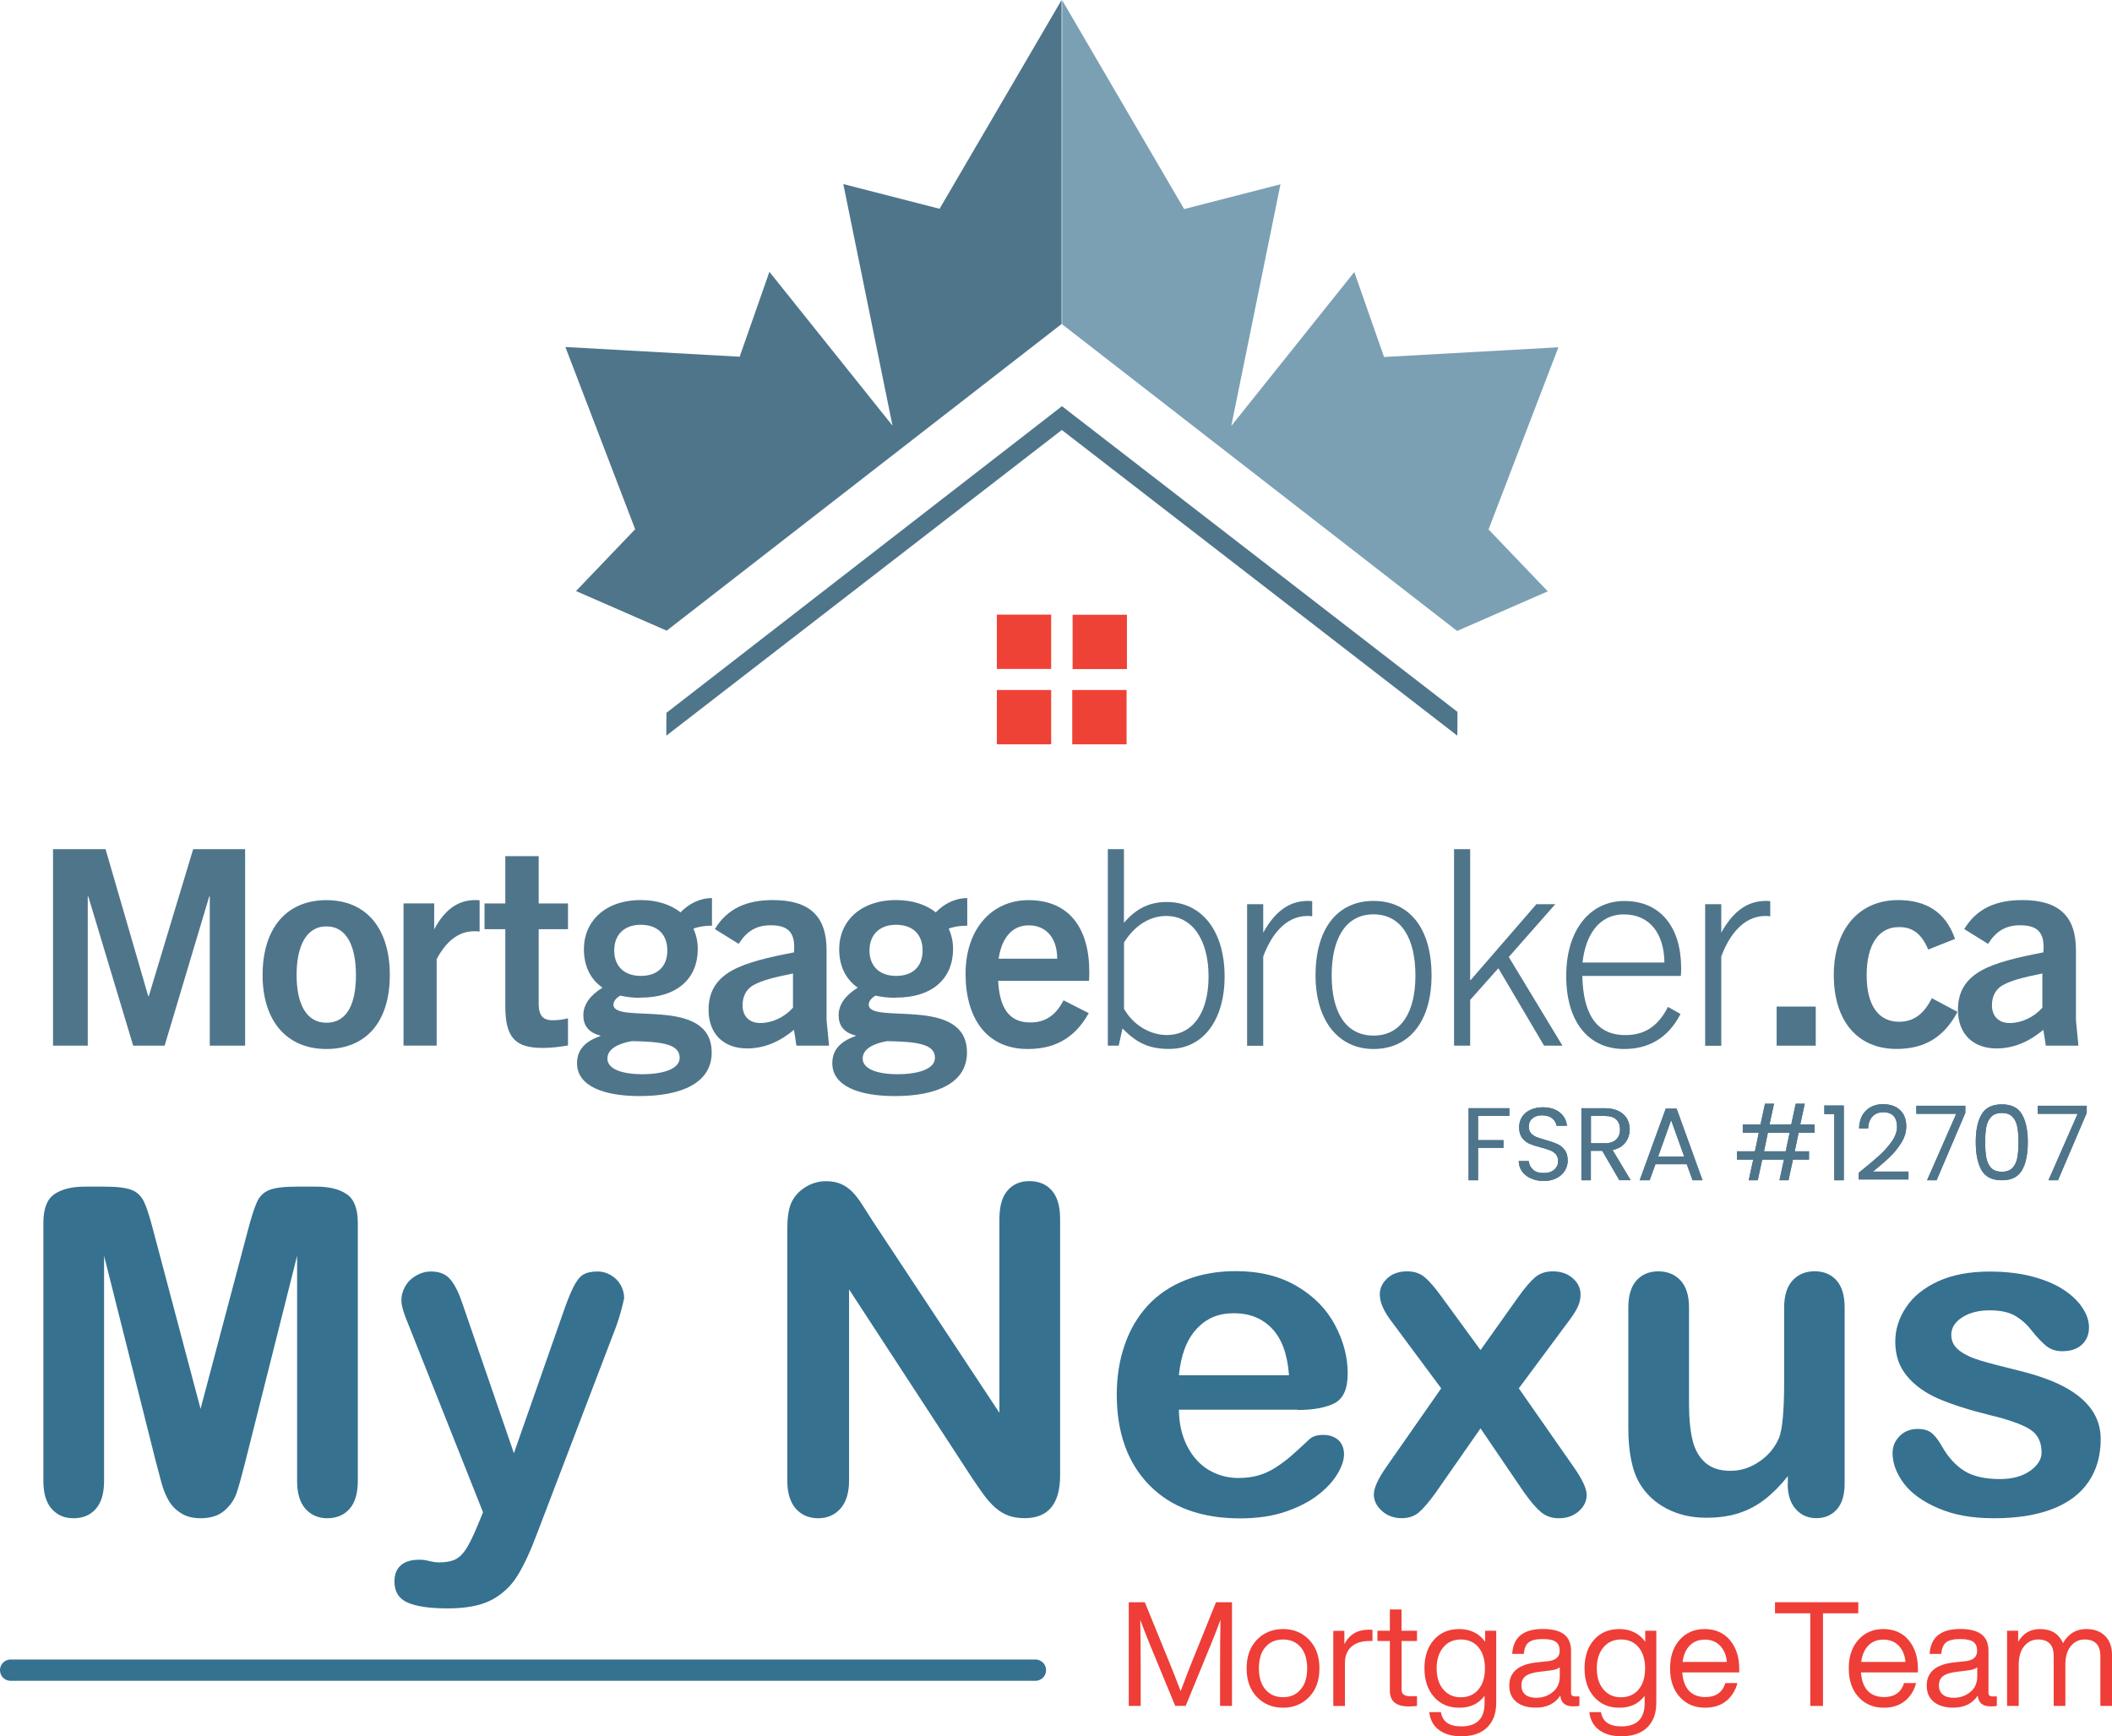 <svg xmlns="http://www.w3.org/2000/svg" id="Layer_2" data-name="Layer 2" viewBox="0 0 297.5 244.58"><defs><style> .cls-1 { fill: #ee3e37; } .cls-2 { fill: #3a6f8f; } .cls-3 { fill: #367190; } .cls-4 { fill: none; stroke: #367190; stroke-linecap: round; stroke-linejoin: round; stroke-width: 3px; } .cls-5 { fill: #4f758b; } .cls-6 { fill: #ef4236; } .cls-7 { fill: #7ba0b4; } </style></defs><g id="Layer_1-2" data-name="Layer 1"><g><g><g><path class="cls-3" d="M22.02,206.16l-7.36-29.26v31.71c0,1.75-.39,3.07-1.17,3.95-.78.88-1.82,1.31-3.12,1.31s-2.28-.43-3.07-1.3c-.79-.87-1.19-2.19-1.19-3.96v-36.34c0-2.01.52-3.36,1.57-4.06,1.04-.7,2.45-1.05,4.23-1.05h2.88c1.73,0,2.99.16,3.77.47.78.31,1.36.88,1.74,1.69s.8,2.14,1.28,3.98l6.67,25.16,6.67-25.16c.48-1.84.91-3.16,1.28-3.98s.96-1.38,1.74-1.69c.78-.31,2.04-.47,3.78-.47h2.88c1.78,0,3.18.35,4.23,1.05,1.04.7,1.57,2.05,1.57,4.06v36.34c0,1.75-.39,3.07-1.17,3.95-.78.88-1.83,1.31-3.15,1.31-1.23,0-2.25-.44-3.04-1.31-.79-.88-1.19-2.19-1.19-3.95v-31.71l-7.36,29.26c-.48,1.9-.87,3.29-1.17,4.18-.3.89-.86,1.7-1.68,2.43-.81.73-1.94,1.1-3.38,1.1-1.09,0-2-.23-2.76-.71-.75-.47-1.34-1.07-1.75-1.8-.42-.73-.75-1.54-.99-2.43-.24-.89-.49-1.81-.74-2.77Z"></path><path class="cls-3" d="M67.26,214.94l.78-1.91-10.53-26.5c-.65-1.53-.97-2.63-.97-3.32,0-.73.19-1.41.56-2.04s.89-1.13,1.55-1.5c.66-.38,1.34-.56,2.05-.56,1.23,0,2.16.39,2.79,1.18.63.78,1.18,1.91,1.66,3.37l7.24,21.05,6.86-19.58c.54-1.59,1.03-2.83,1.47-3.73.44-.9.9-1.5,1.39-1.82.49-.31,1.19-.47,2.08-.47.65,0,1.27.17,1.86.52.6.34,1.05.81,1.38,1.39.32.58.49,1.2.49,1.85-.08.4-.22.96-.41,1.69-.19.73-.42,1.47-.69,2.22l-11.15,29.2c-.96,2.57-1.9,4.58-2.82,6.05-.92,1.46-2.14,2.58-3.65,3.37-1.51.78-3.56,1.17-6.12,1.17s-4.39-.27-5.64-.81c-1.25-.54-1.88-1.54-1.88-2.98,0-.98.3-1.74.89-2.27.6-.53,1.48-.8,2.65-.8.46,0,.91.06,1.35.19.54.12,1.01.19,1.41.19.98,0,1.75-.15,2.32-.44.56-.29,1.07-.8,1.52-1.52s.97-1.78,1.55-3.18Z"></path><path class="cls-3" d="M122.89,171.95l17.89,27.07v-27.32c0-1.78.38-3.11,1.14-3.99.76-.89,1.79-1.33,3.09-1.33s2.39.44,3.16,1.33c.77.89,1.16,2.22,1.16,3.99v36.12c0,4.03-1.67,6.04-5.01,6.04-.84,0-1.59-.12-2.26-.36-.67-.24-1.29-.62-1.88-1.14-.58-.52-1.13-1.13-1.63-1.83-.5-.7-1-1.41-1.5-2.15l-17.45-26.75v26.91c0,1.75-.41,3.08-1.22,3.98-.81.9-1.86,1.35-3.13,1.35s-2.37-.45-3.16-1.36c-.79-.91-1.19-2.23-1.19-3.96v-35.43c0-1.5.17-2.68.5-3.54.4-.94,1.05-1.71,1.97-2.3.92-.59,1.91-.89,2.98-.89.83,0,1.55.14,2.15.41.6.27,1.12.64,1.57,1.1s.91,1.05,1.38,1.79c.47.73.96,1.49,1.46,2.29Z"></path><path class="cls-3" d="M182.79,198.58h-16.73c.02,1.94.41,3.65,1.17,5.14.76,1.48,1.78,2.6,3.04,3.35s2.66,1.13,4.18,1.13c1.02,0,1.96-.12,2.8-.36s1.67-.62,2.46-1.13,1.52-1.06,2.19-1.64c.67-.58,1.53-1.38,2.6-2.38.44-.38,1.07-.56,1.88-.56.88,0,1.59.24,2.13.72s.81,1.16.81,2.04c0,.77-.3,1.68-.91,2.71-.61,1.04-1.52,2.03-2.74,2.98-1.22.95-2.76,1.74-4.6,2.37-1.85.63-3.97.94-6.38.94-5.49,0-9.76-1.57-12.81-4.7-3.05-3.13-4.57-7.38-4.57-12.75,0-2.53.38-4.87,1.13-7.03.75-2.16,1.85-4.01,3.29-5.56,1.44-1.54,3.22-2.73,5.33-3.55,2.11-.83,4.45-1.24,7.02-1.24,3.34,0,6.21.71,8.6,2.12,2.39,1.41,4.18,3.23,5.37,5.47s1.79,4.51,1.79,6.83c0,2.15-.62,3.55-1.85,4.18s-2.97.96-5.2.96ZM166.06,193.73h15.51c-.21-2.92-1-5.11-2.37-6.56-1.37-1.45-3.17-2.18-5.4-2.18s-3.88.74-5.25,2.21c-1.37,1.47-2.2,3.65-2.49,6.53Z"></path><path class="cls-3" d="M214.75,210.33l-6.2-9.12-6.36,9.12c-.92,1.27-1.7,2.18-2.33,2.72s-1.45.81-2.43.81c-1.09,0-2.01-.34-2.77-1.02-.76-.68-1.14-1.46-1.14-2.33s.58-2.18,1.75-3.85l7.74-11.09-6.86-9.24c-1.19-1.52-1.79-2.85-1.79-3.98,0-.88.36-1.64,1.07-2.29.71-.65,1.64-.97,2.79-.97,1,0,1.83.28,2.49.85.66.56,1.43,1.45,2.3,2.66l5.54,7.58,5.39-7.58c.9-1.25,1.68-2.15,2.33-2.7.66-.54,1.48-.81,2.46-.81,1.13,0,2.06.32,2.8.96.74.64,1.11,1.41,1.11,2.3,0,.65-.15,1.27-.45,1.87-.3.59-.77,1.3-1.39,2.11l-6.86,9.24,7.74,11.09c1.21,1.73,1.82,3.04,1.82,3.92s-.38,1.67-1.13,2.32-1.68.97-2.79.97c-.98,0-1.81-.28-2.49-.85-.68-.56-1.46-1.46-2.33-2.69Z"></path><path class="cls-3" d="M251.84,209.04v-1.1c-1.02,1.29-2.1,2.38-3.23,3.26-1.13.88-2.36,1.53-3.7,1.96-1.34.43-2.86.64-4.57.64-2.07,0-3.92-.43-5.56-1.28-1.64-.86-2.91-2.04-3.81-3.54-1.07-1.82-1.6-4.43-1.6-7.83v-16.95c0-1.71.39-2.99,1.16-3.84.77-.85,1.8-1.27,3.07-1.27s2.34.43,3.13,1.29,1.19,2.13,1.19,3.82v13.69c0,1.98.17,3.65.5,5,.33,1.35.93,2.4,1.8,3.16.87.76,2.04,1.14,3.52,1.14s2.8-.43,4.07-1.29c1.27-.86,2.2-1.97,2.79-3.35.48-1.21.72-3.86.72-7.96v-10.4c0-1.69.4-2.97,1.19-3.82s1.83-1.29,3.1-1.29,2.3.42,3.07,1.27,1.16,2.12,1.16,3.84v24.78c0,1.63-.37,2.85-1.11,3.67s-1.7,1.22-2.87,1.22-2.14-.42-2.9-1.27c-.76-.85-1.14-2.03-1.14-3.56Z"></path><path class="cls-3" d="M295.91,202.69c0,2.36-.57,4.38-1.72,6.06-1.15,1.68-2.85,2.96-5.09,3.82-2.25.87-4.98,1.3-8.19,1.3s-5.7-.47-7.89-1.41c-2.19-.94-3.81-2.11-4.86-3.52-1.04-1.41-1.57-2.82-1.57-4.24,0-.94.33-1.74,1-2.41.67-.67,1.51-1,2.54-1,.9,0,1.59.22,2.07.66.48.44.94,1.05,1.38,1.85.88,1.53,1.93,2.66,3.15,3.42,1.22.75,2.89,1.13,5,1.13,1.71,0,3.12-.38,4.21-1.14s1.64-1.63,1.64-2.62c0-1.5-.57-2.6-1.71-3.29-1.14-.69-3.01-1.35-5.62-1.97-2.94-.73-5.34-1.5-7.19-2.3-1.85-.8-3.33-1.86-4.43-3.18-1.11-1.32-1.66-2.93-1.66-4.86,0-1.71.51-3.33,1.54-4.86,1.02-1.53,2.53-2.74,4.53-3.65s4.4-1.36,7.22-1.36c2.21,0,4.2.23,5.97.69,1.76.46,3.24,1.08,4.42,1.85,1.18.77,2.08,1.63,2.69,2.57.62.94.92,1.86.92,2.76,0,.98-.33,1.79-.99,2.41-.66.63-1.59.94-2.8.94-.88,0-1.62-.25-2.24-.75-.62-.5-1.32-1.25-2.12-2.25-.65-.84-1.41-1.5-2.29-2.01-.88-.5-2.07-.75-3.57-.75s-2.83.33-3.85.99c-1.02.66-1.54,1.48-1.54,2.46,0,.9.38,1.63,1.13,2.21.75.58,1.76,1.05,3.04,1.43,1.27.38,3.03.84,5.26,1.38,2.65.65,4.82,1.42,6.5,2.32,1.68.9,2.96,1.96,3.82,3.18.87,1.22,1.3,2.62,1.3,4.18Z"></path></g><g><path class="cls-1" d="M171.28,225.7h2.26v14.61h-1.68v-4.68c0-3.08.02-5.56.06-7.45-.33.9-.76,2.01-1.29,3.32l-3.61,8.8h-1.48l-3.63-8.8c-.53-1.31-.96-2.42-1.29-3.32.04,1.89.06,4.37.06,7.45v4.68h-1.68v-14.61h2.26l3.39,8.31c.51,1.24,1.06,2.65,1.66,4.21.83-2.22,1.41-3.7,1.72-4.45l3.26-8.07Z"></path><path class="cls-1" d="M180.73,240.56c-1.49,0-2.72-.51-3.69-1.52-.96-1-1.44-2.34-1.44-4.02s.48-3.02,1.44-4.02c.97-1.01,2.2-1.52,3.69-1.52s2.72.51,3.69,1.52c.96,1,1.44,2.34,1.44,4.02s-.48,3.02-1.44,4.02c-.97,1.01-2.2,1.52-3.69,1.52ZM180.73,239.08c1.04,0,1.87-.36,2.48-1.09.62-.71.92-1.7.92-2.97s-.31-2.29-.92-3c-.62-.71-1.44-1.07-2.48-1.07s-1.87.36-2.48,1.07c-.62.71-.92,1.71-.92,3s.31,2.26.92,2.97c.62.73,1.44,1.09,2.48,1.09Z"></path><path class="cls-1" d="M193.33,229.58v1.58h-.41c-1.1,0-1.95.27-2.56.81-.61.54-.91,1.31-.91,2.31v6.04h-1.64v-10.59h1.56v1.87c.71-1.36,1.85-2.03,3.41-2.03.27,0,.46,0,.55.02Z"></path><path class="cls-1" d="M199.61,231.16h-2.18v6.88c0,.6.4.9,1.21.9h.96v1.38c-.45.04-.84.06-1.17.06-1.77,0-2.65-.73-2.65-2.2v-7.02h-1.75v-1.44h1.75v-3h1.64v3h2.18v1.44Z"></path><path class="cls-1" d="M209.2,229.72h1.56v10.18c0,1.45-.42,2.59-1.27,3.43-.85.84-2.07,1.25-3.65,1.25-1.31,0-2.37-.3-3.16-.9-.79-.6-1.24-1.44-1.35-2.5h1.64c.21,1.34,1.16,2.01,2.87,2.01,2.19,0,3.28-1.1,3.28-3.28v-1.03c-.83,1.12-2.02,1.68-3.55,1.68s-2.68-.51-3.57-1.52c-.9-1.01-1.35-2.35-1.35-4.02s.45-3.04,1.35-4.04c.88-1,2.07-1.5,3.57-1.5s2.78.59,3.63,1.79v-1.54ZM208.25,237.99c.62-.72.92-1.72.92-2.97s-.31-2.25-.92-2.98-1.44-1.09-2.48-1.09-1.85.37-2.47,1.11c-.62.74-.93,1.72-.93,2.96s.31,2.22.93,2.96c.62.74,1.45,1.11,2.47,1.11s1.87-.36,2.48-1.09Z"></path><path class="cls-1" d="M222.48,238.98v1.33c-.27.04-.57.06-.9.06-1.11,0-1.7-.51-1.79-1.52-.74,1.13-1.89,1.7-3.45,1.7-1.16,0-2.08-.27-2.74-.81-.66-.54-1-1.3-1-2.29,0-1.92,1.31-3.01,3.92-3.28l1.52-.16c1.11-.12,1.66-.61,1.66-1.46,0-.59-.18-1.01-.54-1.27-.36-.26-.97-.39-1.84-.39-.92,0-1.58.15-1.98.46-.4.31-.63.85-.69,1.63h-1.64c.14-2.34,1.57-3.51,4.31-3.51s3.98,1.03,3.98,3.08v5.91c0,.34.19.51.58.51h.59ZM218.72,238.36c.66-.52.99-1.27.99-2.24v-1.25c-.3.23-.77.38-1.4.45l-1.54.19c-.89.11-1.52.31-1.9.62-.38.3-.56.73-.56,1.29s.18.97.53,1.28c.36.31.88.46,1.58.46.88,0,1.64-.27,2.3-.8Z"></path><path class="cls-1" d="M231.75,229.72h1.56v10.18c0,1.45-.42,2.59-1.27,3.43-.85.84-2.07,1.25-3.65,1.25-1.31,0-2.37-.3-3.16-.9-.79-.6-1.24-1.44-1.35-2.5h1.64c.21,1.34,1.16,2.01,2.87,2.01,2.19,0,3.28-1.1,3.28-3.28v-1.03c-.83,1.12-2.02,1.68-3.55,1.68s-2.68-.51-3.57-1.52c-.9-1.01-1.35-2.35-1.35-4.02s.45-3.04,1.35-4.04c.88-1,2.07-1.5,3.57-1.5s2.78.59,3.63,1.79v-1.54ZM230.81,237.99c.62-.72.92-1.72.92-2.97s-.31-2.25-.92-2.98-1.44-1.09-2.48-1.09-1.85.37-2.47,1.11c-.62.74-.93,1.72-.93,2.96s.31,2.22.93,2.96c.62.74,1.45,1.11,2.47,1.11s1.87-.36,2.48-1.09Z"></path><path class="cls-1" d="M245.01,235.59h-8.04c.08,1.15.4,2.01.96,2.6.56.58,1.33.87,2.3.87,1.46,0,2.4-.66,2.81-1.97h1.7c-.29,1.07-.82,1.91-1.6,2.54-.78.62-1.77.93-2.96.93-1.46,0-2.65-.5-3.55-1.5-.92-1-1.38-2.35-1.38-4.04s.45-3.01,1.35-4.02c.89-1.01,2.07-1.52,3.53-1.52s2.71.53,3.57,1.58c.86,1.05,1.29,2.37,1.29,3.96v.57ZM238.04,231.78c-.55.54-.89,1.32-1.03,2.33h6.24c-.08-.93-.4-1.69-.94-2.27-.55-.58-1.27-.87-2.15-.87s-1.57.27-2.12.81Z"></path><path class="cls-1" d="M261.76,225.7v1.56h-4.97v13.05h-1.79v-13.05h-4.97v-1.56h11.72Z"></path><path class="cls-1" d="M270.18,235.59h-8.04c.08,1.15.4,2.01.96,2.6s1.33.87,2.3.87c1.46,0,2.4-.66,2.81-1.97h1.7c-.29,1.07-.82,1.91-1.6,2.54-.78.62-1.76.93-2.96.93-1.46,0-2.65-.5-3.55-1.5-.92-1-1.38-2.35-1.38-4.04s.45-3.01,1.35-4.02c.89-1.01,2.07-1.52,3.53-1.52s2.71.53,3.57,1.58c.86,1.05,1.29,2.37,1.29,3.96v.57ZM263.2,231.78c-.55.54-.89,1.32-1.03,2.33h6.24c-.08-.93-.4-1.69-.94-2.27-.55-.58-1.27-.87-2.16-.87s-1.57.27-2.11.81Z"></path><path class="cls-1" d="M281.28,238.98v1.33c-.27.04-.58.06-.9.06-1.11,0-1.7-.51-1.79-1.52-.74,1.13-1.89,1.7-3.45,1.7-1.16,0-2.08-.27-2.74-.81-.66-.54-1-1.3-1-2.29,0-1.92,1.31-3.01,3.92-3.28l1.52-.16c1.11-.12,1.66-.61,1.66-1.46,0-.59-.18-1.01-.54-1.27s-.98-.39-1.84-.39c-.92,0-1.58.15-1.98.46-.4.31-.63.85-.69,1.63h-1.64c.14-2.34,1.57-3.51,4.31-3.51s3.98,1.03,3.98,3.08v5.91c0,.34.19.51.58.51h.59ZM277.53,238.36c.66-.52.99-1.27.99-2.24v-1.25c-.3.23-.77.38-1.4.45l-1.54.19c-.89.11-1.52.31-1.9.62-.38.3-.56.73-.56,1.29s.18.97.53,1.28c.36.31.88.46,1.58.46.88,0,1.64-.27,2.3-.8Z"></path><path class="cls-1" d="M296.55,230.47c.64.66.95,1.55.95,2.66v7.18h-1.64v-7.02c0-1.56-.74-2.34-2.22-2.34-.78,0-1.43.31-1.94.93-.51.62-.77,1.5-.77,2.64v5.79h-1.64v-7.02c0-1.56-.74-2.34-2.22-2.34-.77,0-1.41.31-1.93.93-.52.62-.78,1.5-.78,2.64v5.79h-1.64v-10.59h1.56v1.56c.7-1.2,1.72-1.8,3.06-1.8,1.59,0,2.68.66,3.26,1.99.74-1.33,1.83-1.99,3.26-1.99,1.15,0,2.04.33,2.68.99Z"></path></g><line class="cls-4" x1="1.5" y1="235.27" x2="145.85" y2="235.27"></line></g><g><g><g id="GRAPHICS"><g><polygon id="Maple_leaf_left_" data-name="Maple leaf left " class="cls-5" points="81.14 83.26 89.47 74.55 79.64 48.88 104.19 50.25 108.38 38.29 125.72 59.96 118.79 25.93 132.35 29.41 149.54 0 149.54 45.64 93.91 88.84 81.14 83.26"></polygon><polygon id="Maple_leaf_right_side_" data-name="Maple leaf right side " class="cls-7" points="218.02 83.3 209.68 74.58 219.52 48.92 194.96 50.29 190.77 38.32 173.44 60 180.37 25.96 166.8 29.45 149.62 .04 149.61 45.68 205.25 88.88 218.02 83.3"></polygon></g><path id="Roof_Top_Peek" data-name="Roof Top Peek" class="cls-5" d="M93.88,100.41l55.71-43.19c18.57,14.35,37.14,28.71,55.71,43.06,0,1.12,0,2.23-.02,3.35-18.57-14.35-37.14-28.71-55.71-43.06-18.57,14.35-37.14,28.71-55.71,43.06,0-1.08,0-2.15.02-3.22h0Z"></path><g id="Window_grouping" data-name="Window grouping"><rect class="cls-6" x="140.42" y="86.58" width="7.65" height="7.65"></rect><rect class="cls-6" x="151.09" y="86.6" width="7.65" height="7.65"></rect><rect class="cls-6" x="140.42" y="97.2" width="7.65" height="7.65"></rect><rect class="cls-6" x="151.04" y="97.2" width="7.65" height="7.65"></rect></g></g><g id="TEXT"><g><path class="cls-5" d="M29.55,147.3v-21.01h-.08l-6.28,21.01h-4.43l-6.32-21.01h-.08v21.01h-4.89v-27.68h7.4l6.01,20.7h.08l6.25-20.7h7.32v27.68h-4.97Z"></path><path class="cls-5" d="M36.99,137.36c0-6.63,3.39-10.56,8.98-10.56s8.94,3.93,8.94,10.56-3.39,10.41-8.94,10.41-8.98-3.93-8.98-10.41ZM50.14,137.36c0-3.89-1.2-6.86-4.16-6.86s-4.2,2.97-4.2,6.86,1.27,6.71,4.2,6.71,4.16-2.7,4.16-6.71h0Z"></path><path class="cls-5" d="M56.84,147.3v-20.04h4.32v3.66c1.43-2.7,3.28-4.13,5.78-4.13.23,0,.35,0,.62.04v4.39c-.35-.04-.58-.04-.73-.04-2.35,0-4.05,1.54-5.32,3.93v12.18h-4.67Z"></path><path class="cls-5" d="M80.01,147.27c-1.12.19-2.27.35-3.55.35-3.82,0-5.28-1.39-5.28-5.86v-10.87h-2.93v-3.62h2.93v-6.67h4.7v6.67h4.13v3.62h-4.13v10.52c0,1.62.58,2.31,1.97,2.31.69,0,1.39-.08,2.16-.27v3.82h0Z"></path><path class="cls-5" d="M90.26,140.56c-1.08,0-2.01-.11-2.89-.31-.54.31-.96.77-.96,1.27,0,2.89,13.84-1.35,13.84,6.75,0,4.32-4.32,6.13-10.14,6.13-5.2,0-8.83-1.46-8.83-4.63,0-1.85,1.12-3.08,3.28-3.82v-.08c-1.7-.42-2.39-1.46-2.39-2.85,0-1.54,1-2.85,2.7-3.89-1.73-1.2-2.62-3.08-2.62-5.44,0-3.85,2.93-6.9,8.02-6.9,2.35,0,4.24.66,5.59,1.73,1.12-1.16,2.66-2.01,4.43-2.01v3.89c-.96,0-1.81.11-2.62.42.42.89.62,1.85.62,2.85,0,4.13-2.85,6.86-8.02,6.86h0ZM89.07,146.65c-1.85.31-3.51,1.04-3.51,2.47s1.97,2.2,4.9,2.2,5.28-.73,5.28-2.31c0-1.93-2.47-2.27-6.67-2.35h0ZM90.26,130.27c-2.39,0-3.74,1.46-3.74,3.62s1.35,3.58,3.74,3.58,3.74-1.35,3.74-3.58-1.35-3.62-3.74-3.62Z"></path><path class="cls-5" d="M112.19,147.3l-.35-2.23c-1.93,1.62-4.13,2.62-6.59,2.62-3.35,0-5.44-2.08-5.44-5.44,0-2.58,1.12-4.32,3.32-5.55,2.01-1.12,5.09-1.85,8.71-2.54.23-2.7-.69-3.82-3.28-3.82-2.04,0-3.39.85-4.51,2.62l-3.35-2.08c1.77-2.97,4.59-4.09,8.17-4.09,5.16,0,7.56,2.27,7.56,7.02v9.87l.35,3.62h-4.59,0ZM111.69,137.13c-2.81.58-4.32.96-5.59,1.66-1,.58-1.5,1.58-1.5,2.81,0,1.58.96,2.51,2.51,2.51,1.66,0,3.39-.81,4.59-2.16v-4.82h0Z"></path><path class="cls-5" d="M126.22,140.56c-1.08,0-2.01-.11-2.89-.31-.54.31-.96.77-.96,1.27,0,2.89,13.84-1.35,13.84,6.75,0,4.32-4.32,6.13-10.14,6.13-5.2,0-8.83-1.46-8.83-4.63,0-1.85,1.12-3.08,3.28-3.82v-.08c-1.7-.42-2.39-1.46-2.39-2.85,0-1.54,1-2.85,2.7-3.89-1.73-1.2-2.62-3.08-2.62-5.44,0-3.85,2.93-6.9,8.02-6.9,2.35,0,4.24.66,5.59,1.73,1.12-1.16,2.66-2.01,4.43-2.01v3.89c-.96,0-1.81.11-2.62.42.42.89.62,1.85.62,2.85,0,4.13-2.85,6.86-8.02,6.86h0ZM125.03,146.65c-1.85.31-3.51,1.04-3.51,2.47s1.97,2.2,4.9,2.2,5.28-.73,5.28-2.31c0-1.93-2.47-2.27-6.67-2.35h0ZM126.22,130.27c-2.39,0-3.74,1.46-3.74,3.62s1.35,3.58,3.74,3.58,3.74-1.35,3.74-3.58-1.35-3.62-3.74-3.62Z"></path><path class="cls-5" d="M144.76,147.77c-5.82,0-8.75-4.39-8.75-10.6s3.62-10.37,8.87-10.37c5.71,0,8.56,3.93,8.56,10.1,0,.31,0,.69-.04,1.27h-12.8c.19,3.59,1.39,5.86,4.51,5.86,2.12,0,3.58-.96,4.7-3.12l3.55,1.81c-2.12,3.82-5.16,5.05-8.6,5.05h0ZM140.67,135.05h8.25c0-2.85-1.5-4.7-4.01-4.7s-3.85,2.01-4.24,4.7h0Z"></path><path class="cls-5" d="M156.05,147.3v-27.68h2.27v10.37c1.73-2.01,3.58-2.93,6.05-2.93,4.82,0,8.13,3.97,8.13,10.49,0,6.13-3.01,10.21-7.79,10.21-2.7,0-4.51-.73-6.59-2.89l-.54,2.43h-1.54,0ZM158.33,142.1c1.31,2.35,3.74,3.7,6.01,3.7,3.66,0,5.9-3.12,5.9-8.25s-2.27-8.52-5.97-8.52c-2.27,0-4.43,1.31-5.94,3.74v9.33h0Z"></path><path class="cls-5" d="M175.67,147.3v-19.93h2.27v4.01c1.77-3.2,3.85-4.47,6.28-4.47.23,0,.35,0,.62.04v2.12c-.31-.04-.58-.04-.69-.04-3.12,0-5.13,2.78-6.21,5.71v12.57h-2.28Z"></path><path class="cls-5" d="M185.31,137.4c0-6.59,3.08-10.49,8.17-10.49s8.17,3.89,8.17,10.49-3.24,10.37-8.17,10.37-8.17-3.97-8.17-10.37ZM199.38,137.4c0-5.16-1.97-8.6-5.9-8.6s-5.9,3.43-5.9,8.6,1.97,8.48,5.9,8.48,5.9-3.35,5.9-8.48Z"></path><path class="cls-5" d="M217.5,147.3l-6.44-10.91-3.97,4.47v6.44h-2.27v-27.68h2.27v18.43h.08l9.25-10.68h2.66l-6.55,7.44,7.56,12.49h-2.58,0Z"></path><path class="cls-5" d="M228.79,147.77c-4.97,0-8.17-3.74-8.17-10.29s3.39-10.56,8.21-10.56c5.13,0,7.98,3.78,7.98,9.44,0,.27,0,.62-.04,1.12h-13.88c.11,5.16,1.85,8.33,6.05,8.33,2.47,0,4.51-1,6.01-3.97l1.77,1c-1.81,3.51-4.63,4.93-7.94,4.93h0ZM222.93,135.59h11.52c-.04-4.05-2.04-6.78-5.71-6.78s-5.44,3.16-5.82,6.78h0Z"></path><path class="cls-5" d="M240.19,147.3v-19.93h2.27v4.01c1.77-3.2,3.85-4.47,6.28-4.47.23,0,.35,0,.62.04v2.12c-.31-.04-.58-.04-.69-.04-3.12,0-5.13,2.78-6.21,5.71v12.57h-2.28Z"></path><path class="cls-5" d="M250.26,147.3v-5.51h5.51v5.51h-5.51Z"></path><path class="cls-5" d="M275.73,142.56c-1.93,3.59-4.66,5.2-8.59,5.2-5.51,0-8.83-3.97-8.83-10.41s3.55-10.56,9.06-10.56c3.82,0,6.67,1.58,8.02,5.47l-3.78,1.5c-.92-2.2-2.2-3.2-4.16-3.16-2.74,0-4.51,2.35-4.51,6.78s1.81,6.55,4.55,6.55c2.08,0,3.51-1.08,4.63-3.32l3.62,1.93h0Z"></path><path class="cls-5" d="M288.18,147.3l-.35-2.23c-1.93,1.62-4.13,2.62-6.59,2.62-3.35,0-5.44-2.08-5.44-5.44,0-2.58,1.12-4.32,3.32-5.55,2.01-1.12,5.09-1.85,8.71-2.54.23-2.7-.69-3.82-3.28-3.82-2.04,0-3.39.85-4.51,2.62l-3.35-2.08c1.77-2.97,4.59-4.09,8.17-4.09,5.16,0,7.56,2.27,7.56,7.02v9.87l.35,3.62h-4.59ZM287.68,137.13c-2.81.58-4.32.96-5.59,1.66-1,.58-1.5,1.58-1.5,2.81,0,1.58.96,2.51,2.51,2.51,1.66,0,3.39-.81,4.59-2.16v-4.82h0Z"></path></g></g></g><g><g><path class="cls-2" d="M212.61,156.11v1.08h-4.41v3.42h3.58v1.08h-3.58v4.57h-1.33v-10.15h5.74Z"></path><path class="cls-2" d="M215.64,166c-.53-.24-.94-.57-1.24-.99-.3-.42-.46-.91-.47-1.46h1.41c.05.48.25.88.59,1.2.34.33.85.49,1.51.49s1.13-.16,1.49-.47c.36-.31.55-.72.55-1.22,0-.39-.11-.7-.32-.95-.21-.24-.48-.43-.8-.55-.32-.13-.75-.26-1.3-.41-.67-.17-1.21-.35-1.61-.52-.4-.17-.75-.45-1.03-.82-.29-.37-.43-.88-.43-1.51,0-.55.14-1.04.42-1.47s.68-.76,1.19-.99c.51-.23,1.09-.35,1.75-.35.95,0,1.73.24,2.34.71.61.48.95,1.11,1.03,1.89h-1.46c-.05-.39-.25-.73-.61-1.03s-.84-.44-1.43-.44c-.55,0-1,.14-1.35.43-.35.29-.52.69-.52,1.2,0,.37.1.67.31.9.21.23.47.41.77.53.31.12.74.26,1.29.42.67.18,1.21.37,1.62.55s.76.46,1.05.83c.29.37.44.88.44,1.52,0,.5-.13.96-.39,1.4-.26.44-.65.79-1.16,1.06-.51.27-1.12.41-1.82.41s-1.27-.12-1.8-.36Z"></path><path class="cls-2" d="M228.11,166.26l-2.42-4.15h-1.6v4.15h-1.33v-10.15h3.28c.77,0,1.41.13,1.94.39.53.26.92.62,1.19,1.06.26.45.39.96.39,1.53,0,.7-.2,1.32-.6,1.85-.4.53-1.01.89-1.81,1.06l2.55,4.25h-1.59ZM224.09,161.05h1.95c.72,0,1.26-.18,1.62-.53s.54-.83.54-1.42-.18-1.07-.53-1.4-.9-.5-1.62-.5h-1.95v3.84Z"></path><path class="cls-2" d="M237.62,164h-4.43l-.82,2.26h-1.4l3.67-10.09h1.53l3.65,10.09h-1.4l-.82-2.26ZM237.24,162.92l-1.84-5.13-1.83,5.13h3.67Z"></path><path class="cls-2" d="M253.36,159.56l-.55,2.62h2.01v1.17h-2.26l-.63,2.91h-1.27l.63-2.91h-3.06l-.63,2.91h-1.27l.63-2.91h-2.29v-1.17h2.53l.55-2.62h-2.26v-1.17h2.5l.63-2.91h1.27l-.63,2.91h3.06l.63-2.91h1.27l-.63,2.91h2.02v1.17h-2.27ZM252.09,159.56h-3.06l-.55,2.62h3.06l.55-2.62Z"></path><path class="cls-2" d="M256.98,156.94v-1.21h2.74v10.53h-1.34v-9.32h-1.4Z"></path><path class="cls-2" d="M264.73,162.76c.7-.64,1.29-1.3,1.77-1.99.48-.69.72-1.38.72-2.05,0-.63-.15-1.13-.46-1.49s-.8-.55-1.48-.55-1.17.21-1.54.62-.56.96-.59,1.65h-1.28c.04-1.09.37-1.93.99-2.52.62-.59,1.42-.89,2.4-.89s1.79.28,2.38.83c.59.55.88,1.32.88,2.29,0,.81-.24,1.59-.72,2.35-.48.76-1.03,1.43-1.64,2.01s-1.39,1.25-2.34,2.02h5.01v1.11h-7v-.95c1.23-.99,2.2-1.8,2.9-2.44Z"></path><path class="cls-2" d="M276.84,156.77l-4.05,9.49h-1.34l4.11-9.36h-5.62v-1.14h6.9v1Z"></path><path class="cls-2" d="M279.13,156.98c.54-.94,1.5-1.41,2.85-1.41s2.3.47,2.84,1.41c.54.94.82,2.24.82,3.91s-.27,3.02-.82,3.96-1.49,1.41-2.84,1.41-2.31-.47-2.85-1.41c-.54-.94-.82-2.26-.82-3.96s.27-2.97.82-3.91ZM284.16,158.74c-.11-.59-.34-1.06-.68-1.42-.34-.36-.84-.54-1.49-.54s-1.16.18-1.51.54c-.34.36-.57.83-.68,1.42s-.17,1.3-.17,2.15.06,1.61.17,2.2.34,1.07.68,1.43c.34.36.85.54,1.51.54s1.15-.18,1.49-.54c.34-.36.57-.84.68-1.43s.17-1.33.17-2.2-.06-1.56-.17-2.15Z"></path><path class="cls-2" d="M293.94,156.77l-4.05,9.49h-1.34l4.11-9.36h-5.62v-1.14h6.9v1Z"></path></g><g><path class="cls-5" d="M212.61,156.11v1.08h-4.41v3.42h3.58v1.08h-3.58v4.57h-1.33v-10.15h5.74Z"></path><path class="cls-5" d="M215.64,166c-.53-.24-.94-.57-1.24-.99-.3-.42-.46-.91-.47-1.46h1.41c.05.48.25.88.59,1.2.34.33.85.49,1.51.49s1.13-.16,1.49-.47c.36-.31.55-.72.55-1.22,0-.39-.11-.7-.32-.95-.21-.24-.48-.43-.8-.55-.32-.13-.75-.26-1.3-.41-.67-.17-1.21-.35-1.61-.52-.4-.17-.75-.45-1.03-.82-.29-.37-.43-.88-.43-1.51,0-.55.14-1.04.42-1.47s.68-.76,1.19-.99c.51-.23,1.09-.35,1.75-.35.95,0,1.73.24,2.34.71.61.48.95,1.11,1.03,1.89h-1.46c-.05-.39-.25-.73-.61-1.03s-.84-.44-1.43-.44c-.55,0-1,.14-1.35.43-.35.29-.52.69-.52,1.2,0,.37.1.67.31.9.21.23.47.41.77.53.31.12.74.26,1.29.42.67.18,1.21.37,1.62.55s.76.46,1.05.83c.29.37.44.88.44,1.52,0,.5-.13.96-.39,1.4-.26.44-.65.79-1.16,1.06-.51.27-1.12.41-1.82.41s-1.27-.12-1.8-.36Z"></path><path class="cls-5" d="M228.11,166.26l-2.42-4.15h-1.6v4.15h-1.33v-10.15h3.28c.77,0,1.41.13,1.94.39.53.26.92.62,1.19,1.06.26.45.39.96.39,1.53,0,.7-.2,1.32-.6,1.85-.4.53-1.01.89-1.81,1.06l2.55,4.25h-1.59ZM224.09,161.05h1.95c.72,0,1.26-.18,1.62-.53s.54-.83.54-1.42-.18-1.07-.53-1.4-.9-.5-1.62-.5h-1.95v3.84Z"></path><path class="cls-5" d="M237.62,164h-4.43l-.82,2.26h-1.4l3.67-10.09h1.53l3.65,10.09h-1.4l-.82-2.26ZM237.24,162.92l-1.84-5.13-1.83,5.13h3.67Z"></path><path class="cls-5" d="M253.36,159.56l-.55,2.62h2.01v1.17h-2.26l-.63,2.91h-1.27l.63-2.91h-3.06l-.63,2.91h-1.27l.63-2.91h-2.29v-1.17h2.53l.55-2.62h-2.26v-1.17h2.5l.63-2.91h1.27l-.63,2.91h3.06l.63-2.91h1.27l-.63,2.91h2.02v1.17h-2.27ZM252.09,159.56h-3.06l-.55,2.62h3.06l.55-2.62Z"></path><path class="cls-5" d="M256.98,156.94v-1.21h2.74v10.53h-1.34v-9.32h-1.4Z"></path><path class="cls-5" d="M264.73,162.76c.7-.64,1.29-1.3,1.77-1.99.48-.69.72-1.38.72-2.05,0-.63-.15-1.13-.46-1.49s-.8-.55-1.48-.55-1.17.21-1.54.62-.56.96-.59,1.65h-1.28c.04-1.09.37-1.93.99-2.52.62-.59,1.42-.89,2.4-.89s1.79.28,2.38.83c.59.55.88,1.32.88,2.29,0,.81-.24,1.59-.72,2.35-.48.76-1.03,1.43-1.64,2.01s-1.39,1.25-2.34,2.02h5.01v1.11h-7v-.95c1.23-.99,2.2-1.8,2.9-2.44Z"></path><path class="cls-5" d="M276.84,156.77l-4.05,9.49h-1.34l4.11-9.36h-5.62v-1.14h6.9v1Z"></path><path class="cls-5" d="M279.13,156.98c.54-.94,1.5-1.41,2.85-1.41s2.3.47,2.84,1.41c.54.94.82,2.24.82,3.91s-.27,3.02-.82,3.96-1.49,1.41-2.84,1.41-2.31-.47-2.85-1.41c-.54-.94-.82-2.26-.82-3.96s.27-2.97.82-3.91ZM284.16,158.74c-.11-.59-.34-1.06-.68-1.42-.34-.36-.84-.54-1.49-.54s-1.16.18-1.51.54c-.34.36-.57.83-.68,1.42s-.17,1.3-.17,2.15.06,1.61.17,2.2.34,1.07.68,1.43c.34.36.85.54,1.51.54s1.15-.18,1.49-.54c.34-.36.57-.84.68-1.43s.17-1.33.17-2.2-.06-1.56-.17-2.15Z"></path><path class="cls-5" d="M293.94,156.77l-4.05,9.49h-1.34l4.11-9.36h-5.62v-1.14h6.9v1Z"></path></g></g></g></g></g></svg>